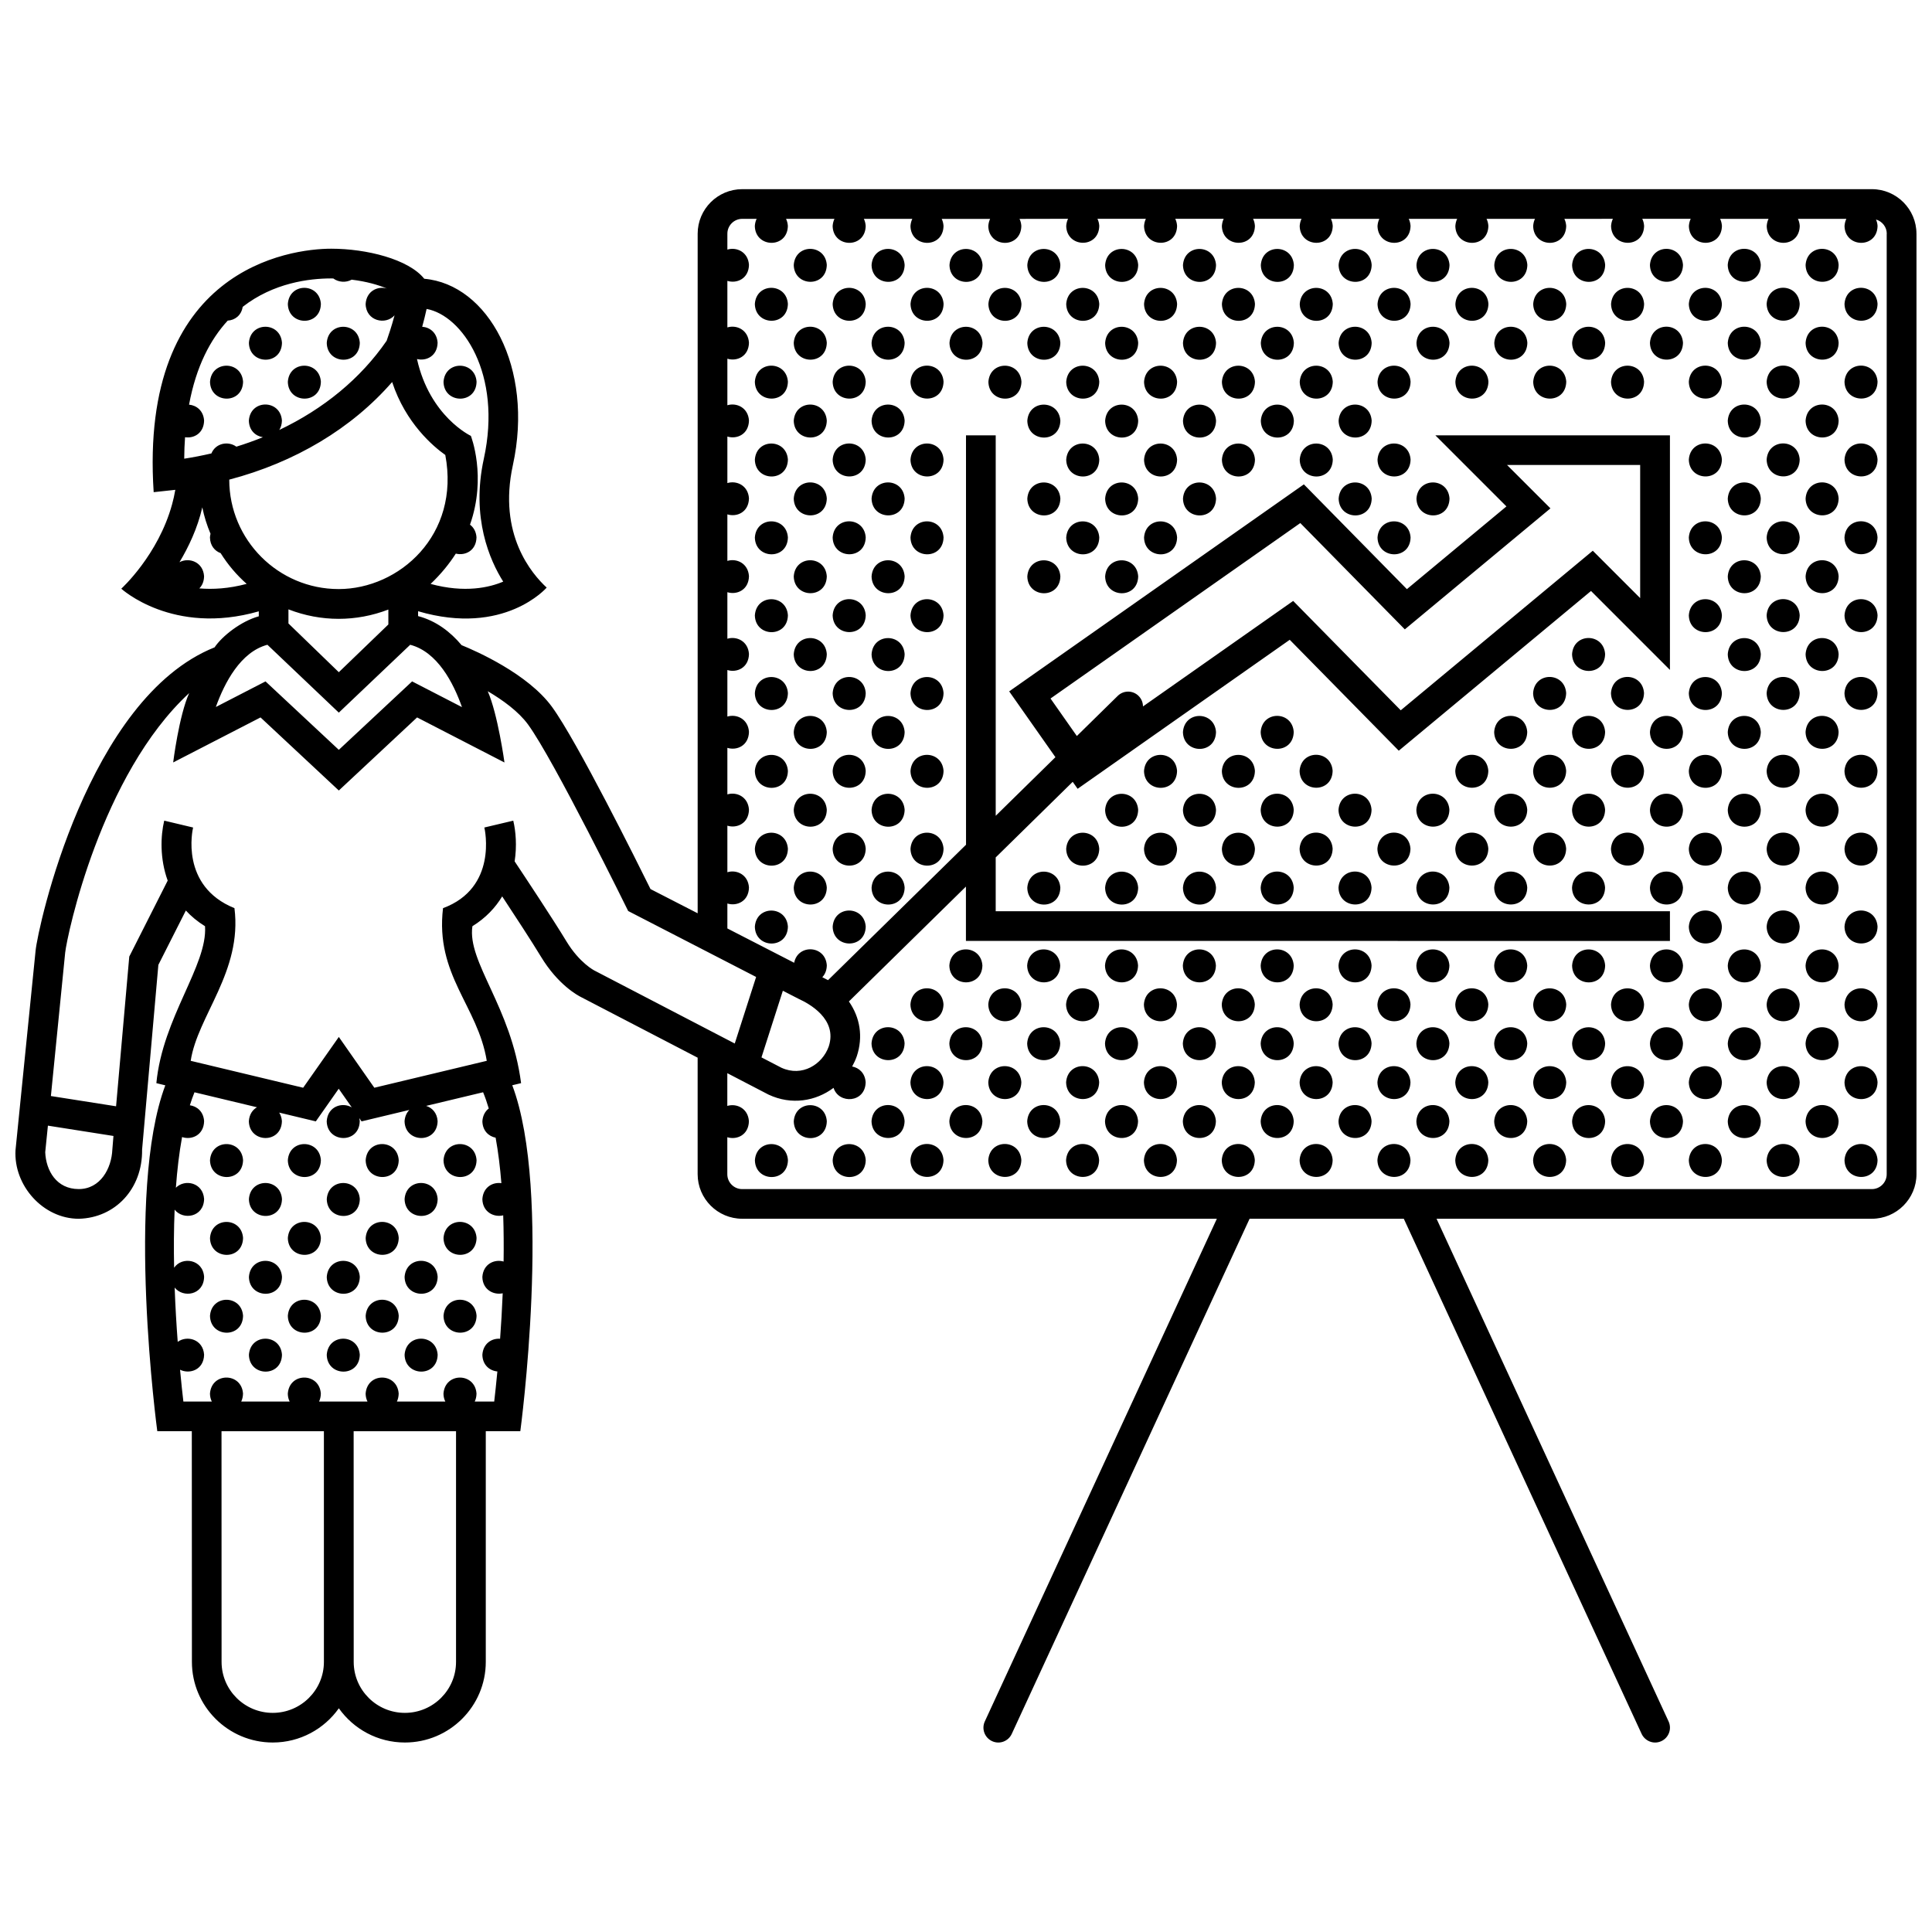 <?xml version="1.0" encoding="UTF-8"?>
<!-- Uploaded to: SVG Repo, www.svgrepo.com, Generator: SVG Repo Mixer Tools -->
<svg width="800px" height="800px" version="1.1" viewBox="144 144 512 512" xmlns="http://www.w3.org/2000/svg">
 <defs>
  <clipPath id="a">
   <path d="m148.09 194h503.81v412h-503.81z"/>
  </clipPath>
 </defs>
 <g clip-path="url(#a)">
  <path d="m466.26 214.23c-0.121 6.062-8.641 5.863-8.762 0.023 0.387-5.758 8.395-5.644 8.762-0.023zm-19.074 10.344c0.121 5.836 8.641 6.031 8.758-0.023-0.363-5.629-8.375-5.734-8.758 0.023zm10.316 30.938c0.121 5.836 8.641 6.035 8.762-0.023-0.371-5.625-8.379-5.734-8.762 0.023zm0-20.625c0.121 5.836 8.641 6.031 8.762-0.023-0.371-5.629-8.379-5.742-8.762 0.023zm0 41.258c0.121 5.836 8.641 6.035 8.762-0.023-0.371-5.629-8.379-5.742-8.762 0.023zm-10.316 10.312c0.121 5.836 8.641 6.035 8.758-0.023-0.363-5.629-8.375-5.734-8.758 0.023zm0-20.625c0.121 5.836 8.641 6.031 8.758-0.031-0.363-5.625-8.375-5.734-8.758 0.031zm-10.312-51.578c0.121 5.836 8.641 6.035 8.758-0.023-0.363-5.621-8.367-5.734-8.758 0.023zm10.312 30.945c0.121 5.828 8.641 6.031 8.758-0.031-0.363-5.621-8.375-5.727-8.758 0.031zm41.258 20.633c0.121 5.836 8.641 6.031 8.758-0.031-0.363-5.625-8.375-5.734-8.758 0.031zm-10.312-51.578c0.117 5.836 8.641 6.035 8.758-0.023-0.363-5.621-8.375-5.734-8.758 0.023zm-10.312 51.578c0.117 5.836 8.641 6.031 8.758-0.031-0.363-5.625-8.375-5.734-8.758 0.031zm10.312-30.945c0.117 5.836 8.641 6.031 8.758-0.023-0.363-5.629-8.375-5.742-8.758 0.023zm10.312 10.312c0.121 5.828 8.641 6.031 8.758-0.031-0.363-5.621-8.375-5.727-8.758 0.031zm-10.312 10.312c0.117 5.836 8.641 6.035 8.758-0.023-0.363-5.625-8.375-5.734-8.758 0.023zm-10.312-10.312c0.117 5.828 8.641 6.031 8.758-0.031-0.363-5.621-8.375-5.727-8.758 0.031zm-61.883-20.625c0.121 5.836 8.641 6.031 8.758-0.023-0.363-5.629-8.375-5.734-8.758 0.023zm61.883 0c0.117 5.836 8.641 6.031 8.758-0.023-0.363-5.629-8.375-5.734-8.758 0.023zm-51.57 51.57c0.121 5.836 8.641 6.035 8.758-0.023-0.363-5.629-8.375-5.742-8.758 0.023zm-20.625-41.258c0.121 5.836 8.641 6.031 8.758-0.023-0.363-5.629-8.375-5.742-8.758 0.023zm20.625 61.883c0.121 5.836 8.641 6.035 8.758-0.023-0.363-5.629-8.375-5.734-8.758 0.023zm0-41.258c0.121 5.836 8.641 6.035 8.758-0.023-0.363-5.625-8.375-5.734-8.758 0.023zm72.195-30.938c0.121 5.836 8.641 6.031 8.758-0.023-0.363-5.629-8.375-5.734-8.758 0.023zm-82.508 20.625c0.121 5.828 8.641 6.031 8.758-0.031-0.363-5.621-8.375-5.727-8.758 0.031zm10.312-10.312c0.121 5.836 8.641 6.031 8.758-0.023-0.363-5.629-8.375-5.742-8.758 0.023zm-20.625-20.633c0.121 5.836 8.641 6.035 8.758-0.023-0.363-5.621-8.375-5.734-8.758 0.023zm41.25 41.258c0.121 5.836 8.641 6.035 8.758-0.023-0.363-5.625-8.367-5.734-8.758 0.023zm-10.316-30.938c0.125 5.836 8.645 6.031 8.762-0.023-0.363-5.629-8.367-5.734-8.762 0.023zm10.316 51.57c0.121 5.836 8.641 6.035 8.758-0.023-0.363-5.629-8.367-5.742-8.758 0.023zm0 20.625c0.121 5.836 8.641 6.035 8.758-0.023-0.363-5.629-8.367-5.734-8.758 0.023zm-20.625-82.516c0.121 5.836 8.641 6.035 8.758-0.023-0.363-5.621-8.375-5.734-8.758 0.023zm20.625 20.633c0.121 5.836 8.641 6.031 8.758-0.023-0.363-5.629-8.367-5.742-8.758 0.023zm-10.316 51.57c0.125 5.836 8.645 6.035 8.762-0.023-0.363-5.629-8.367-5.734-8.762 0.023zm0-20.625c0.125 5.836 8.645 6.031 8.762-0.031-0.363-5.625-8.367-5.734-8.762 0.031zm0-20.633c0.125 5.828 8.645 6.031 8.762-0.031-0.363-5.621-8.367-5.727-8.762 0.031zm72.199 30.945c0.121 5.836 8.641 6.035 8.758-0.023-0.363-5.629-8.375-5.742-8.758 0.023zm-154.7 175.34c0.121 5.828 8.641 6.035 8.758-0.023-0.363-5.629-8.379-5.742-8.758 0.023zm226.89-226.91c0.121 5.836 8.641 6.031 8.758-0.023-0.363-5.629-8.371-5.734-8.758 0.023zm-216.59 216.59c0.121 5.836 8.641 6.035 8.758-0.023-0.363-5.621-8.371-5.734-8.758 0.023zm10.312 10.32c0.121 5.828 8.641 6.035 8.762-0.023-0.367-5.629-8.379-5.742-8.762 0.023zm206.27-206.29c0.121 5.828 8.641 6.031 8.758-0.031-0.363-5.621-8.371-5.727-8.758 0.031zm-20.625-20.625c0.117 5.836 8.641 6.031 8.758-0.023-0.363-5.629-8.379-5.734-8.758 0.023zm10.312 10.312c0.117 5.836 8.641 6.031 8.758-0.023-0.363-5.629-8.375-5.742-8.758 0.023zm0-20.633c0.117 5.836 8.641 6.035 8.758-0.023-0.363-5.621-8.375-5.734-8.758 0.023zm-113.45 134.09c0.121 5.836 8.641 6.031 8.758-0.023-0.363-5.633-8.375-5.738-8.758 0.023zm10.316 10.312c0.121 5.836 8.641 6.031 8.762-0.023-0.371-5.629-8.379-5.738-8.762 0.023zm0 20.625c0.121 5.836 8.641 6.035 8.762-0.023-0.371-5.621-8.379-5.734-8.762 0.023zm0-41.254c0.121 5.836 8.641 6.035 8.762-0.023-0.371-5.625-8.379-5.738-8.762 0.023zm-10.316 30.941c0.121 5.836 8.641 6.035 8.758-0.023-0.363-5.629-8.375-5.734-8.758 0.023zm103.14-123.77c0.117 5.828 8.641 6.031 8.758-0.031-0.363-5.621-8.379-5.727-8.758 0.031zm-113.45 113.46c0.121 5.836 8.641 6.031 8.758-0.023-0.363-5.629-8.367-5.738-8.758 0.023zm-10.316 10.312c0.125 5.836 8.645 6.035 8.762-0.023-0.363-5.629-8.367-5.734-8.762 0.023zm10.316 10.312c0.121 5.836 8.641 6.035 8.758-0.023-0.363-5.621-8.367-5.734-8.758 0.023zm-20.625 0c0.121 5.836 8.641 6.035 8.758-0.023-0.363-5.621-8.375-5.734-8.758 0.023zm51.57-10.312c0.117 5.836 8.641 6.035 8.758-0.023-0.363-5.629-8.375-5.734-8.758 0.023zm41.246-103.14c0.121 5.836 8.645 6.031 8.762-0.031-0.363-5.625-8.375-5.734-8.762 0.031zm-123.76-41.258c0.121 5.836 8.641 6.031 8.762-0.023-0.363-5.629-8.371-5.734-8.762 0.023zm123.76 61.883c0.121 5.836 8.645 6.035 8.762-0.023-0.363-5.629-8.375-5.734-8.762 0.023zm0-41.258c0.121 5.828 8.645 6.031 8.762-0.031-0.363-5.621-8.375-5.727-8.762 0.031zm-10.309 10.312c0.121 5.836 8.641 6.035 8.758-0.023-0.363-5.625-8.375-5.734-8.758 0.023zm0-41.258c0.121 5.836 8.641 6.035 8.758-0.023-0.363-5.621-8.375-5.734-8.758 0.023zm0 20.633c0.121 5.836 8.641 6.031 8.758-0.023-0.363-5.629-8.375-5.742-8.758 0.023zm10.309-10.312c0.121 5.836 8.645 6.031 8.762-0.023-0.363-5.629-8.375-5.734-8.762 0.023zm20.633 0c0.121 5.836 8.641 6.031 8.758-0.023-0.367-5.629-8.375-5.734-8.758 0.023zm0 20.625c0.121 5.828 8.641 6.031 8.758-0.031-0.367-5.621-8.375-5.727-8.758 0.031zm10.312-10.312c0.121 5.836 8.641 6.031 8.762-0.023-0.367-5.629-8.379-5.742-8.762 0.023zm-20.625-20.633c0.121 5.836 8.641 6.035 8.758-0.023-0.367-5.621-8.375-5.734-8.758 0.023zm20.625 0c0.121 5.836 8.641 6.035 8.762-0.023-0.367-5.621-8.379-5.734-8.762 0.023zm-20.625 61.891c0.121 5.836 8.641 6.035 8.758-0.023-0.367-5.629-8.375-5.742-8.758 0.023zm0-41.258c0.121 5.836 8.641 6.031 8.758-0.023-0.367-5.629-8.375-5.742-8.758 0.023zm-290.34 10.289c-0.363-5.621-8.379-5.734-8.758 0.031 0.121 5.828 8.641 6.027 8.758-0.031zm22.184 216.62c0.121 5.836 8.641 6.035 8.762-0.023-0.371-5.629-8.379-5.738-8.762 0.023zm10.316 10.312c0.117 5.836 8.637 6.031 8.758-0.031-0.371-5.621-8.379-5.727-8.758 0.031zm-10.316 30.945c0.121 5.828 8.641 6.035 8.762-0.023-0.371-5.629-8.379-5.734-8.762 0.023zm10.316-10.32c0.117 5.836 8.637 6.035 8.758-0.023-0.371-5.621-8.379-5.731-8.758 0.023zm-10.316-10.312c0.121 5.836 8.641 6.031 8.762-0.031-0.371-5.617-8.379-5.723-8.762 0.031zm-10.316-30.938c0.121 5.828 8.641 6.035 8.762-0.023-0.367-5.629-8.379-5.742-8.762 0.023zm0 41.25c0.121 5.836 8.641 6.035 8.762-0.023-0.367-5.621-8.379-5.731-8.762 0.023zm0-20.625c0.121 5.836 8.641 6.031 8.762-0.031-0.367-5.621-8.379-5.727-8.762 0.031zm103.14-103.14c0.121 5.836 8.641 6.035 8.758-0.023-0.363-5.629-8.379-5.734-8.758 0.023zm0-41.254c0.121 5.836 8.641 6.035 8.758-0.023-0.363-5.633-8.379-5.738-8.758 0.023zm0-41.258c0.121 5.836 8.641 6.035 8.758-0.023-0.363-5.629-8.379-5.734-8.758 0.023zm-82.508 165.03c0.117 5.828 8.637 6.035 8.758-0.023-0.371-5.629-8.379-5.742-8.758 0.023zm82.508-185.65c0.121 5.836 8.641 6.031 8.758-0.031-0.363-5.625-8.379-5.734-8.758 0.031zm0 41.254c0.121 5.836 8.641 6.031 8.758-0.023-0.363-5.629-8.379-5.738-8.758 0.023zm0 41.258c0.121 5.836 8.641 6.031 8.758-0.023-0.363-5.633-8.379-5.738-8.758 0.023zm0 41.258c0.121 5.836 8.641 6.031 8.758-0.023-0.363-5.637-8.379-5.742-8.758 0.023zm-113.45 72.195c0.121 5.836 8.641 6.035 8.758-0.023-0.363-5.629-8.375-5.738-8.758 0.023zm-20.629 20.625c0.121 5.836 8.641 6.031 8.762-0.031-0.363-5.617-8.375-5.723-8.762 0.031zm257.84-134.08c0.117 5.836 8.641 6.031 8.758-0.023-0.363-5.633-8.375-5.738-8.758 0.023zm-259.39-103.17c-0.367-5.621-8.379-5.734-8.762 0.031 0.121 5.828 8.641 6.027 8.762-0.031zm10.309-10.316c-0.367-5.629-8.379-5.734-8.762 0.023 0.125 5.836 8.645 6.035 8.762-0.023zm-19.074 257.88c0.121 5.836 8.641 6.035 8.762-0.023-0.363-5.621-8.375-5.731-8.762 0.023zm0-20.625c0.121 5.836 8.641 6.031 8.762-0.031-0.363-5.621-8.375-5.727-8.762 0.031zm29.387-247.57c-0.363-5.629-8.379-5.734-8.758 0.023 0.121 5.836 8.641 6.039 8.758-0.023zm1.555 257.88c0.121 5.836 8.641 6.031 8.758-0.031-0.363-5.617-8.375-5.723-8.758 0.031zm8.758-247.56c-0.363-5.629-8.379-5.734-8.758 0.023 0.121 5.836 8.641 6.035 8.758-0.023zm30.945 10.316c-0.367-5.621-8.379-5.734-8.758 0.031 0.117 5.828 8.637 6.027 8.758-0.031zm-50.016 226.93c0.121 5.836 8.641 6.031 8.758-0.031-0.363-5.621-8.375-5.727-8.758 0.031zm-20.629-20.625c0.121 5.828 8.641 6.035 8.762-0.023-0.363-5.629-8.375-5.742-8.762 0.023zm20.629 0c0.121 5.828 8.641 6.035 8.758-0.023-0.363-5.629-8.375-5.742-8.758 0.023zm10.312 51.57c0.121 5.828 8.641 6.035 8.758-0.023-0.363-5.629-8.375-5.734-8.758 0.023zm-10.312-10.32c0.121 5.836 8.641 6.035 8.758-0.023-0.363-5.621-8.375-5.731-8.758 0.023zm-10.316-30.938c0.121 5.836 8.641 6.035 8.762-0.023-0.363-5.629-8.375-5.738-8.762 0.023zm0 41.258c0.121 5.828 8.641 6.035 8.762-0.023-0.363-5.629-8.375-5.734-8.762 0.023zm134.08-257.86c0.121 5.828 8.641 6.031 8.758-0.031-0.363-5.621-8.379-5.727-8.758 0.031zm20.621 144.4c0.121 5.836 8.641 6.031 8.762-0.023-0.367-5.637-8.379-5.742-8.762 0.023zm10.312-92.832c0.121 5.836 8.641 6.035 8.762-0.023-0.363-5.629-8.379-5.734-8.762 0.023zm0-41.258c0.121 5.836 8.641 6.035 8.762-0.023-0.363-5.625-8.379-5.734-8.762 0.023zm0 20.633c0.121 5.836 8.641 6.035 8.762-0.023-0.363-5.629-8.379-5.742-8.762 0.023zm0 61.883c0.121 5.836 8.641 6.035 8.762-0.023-0.363-5.625-8.379-5.738-8.762 0.023zm0-20.633c0.121 5.836 8.641 6.035 8.762-0.023-0.363-5.625-8.379-5.734-8.762 0.023zm-10.312-92.82c0.121 5.836 8.641 6.031 8.762-0.023-0.367-5.629-8.379-5.734-8.762 0.023zm10.312 134.08c0.121 5.836 8.641 6.031 8.762-0.023-0.363-5.629-8.379-5.738-8.762 0.023zm0 20.625c0.121 5.836 8.641 6.035 8.762-0.023-0.363-5.621-8.379-5.734-8.762 0.023zm0-144.39c0.121 5.836 8.641 6.031 8.762-0.023-0.363-5.629-8.379-5.742-8.762 0.023zm10.312 51.57c0.121 5.836 8.641 6.035 8.762-0.023-0.363-5.629-8.371-5.734-8.762 0.023zm0 41.258c0.121 5.836 8.641 6.035 8.762-0.023-0.363-5.633-8.371-5.738-8.762 0.023zm0-20.629c0.121 5.836 8.641 6.031 8.762-0.023-0.363-5.629-8.371-5.738-8.762 0.023zm-20.625-61.887c0.121 5.828 8.641 6.031 8.762-0.031-0.367-5.621-8.379-5.727-8.762 0.031zm20.625 20.633c0.121 5.836 8.641 6.031 8.762-0.031-0.363-5.625-8.371-5.734-8.762 0.031zm-10.312-51.578c0.121 5.836 8.641 6.035 8.762-0.023-0.363-5.621-8.379-5.734-8.762 0.023zm10.312 154.71c0.121 5.836 8.641 6.035 8.762-0.023-0.363-5.629-8.371-5.734-8.762 0.023zm0-20.625c0.121 5.836 8.641 6.031 8.762-0.023-0.363-5.633-8.371-5.738-8.762 0.023zm-30.938-92.832c0.121 5.836 8.641 6.035 8.758-0.023-0.363-5.625-8.371-5.734-8.758 0.023zm0 41.258c0.121 5.836 8.641 6.035 8.758-0.023-0.363-5.629-8.371-5.734-8.758 0.023zm10.312-30.938c0.121 5.836 8.641 6.031 8.762-0.031-0.367-5.625-8.379-5.734-8.762 0.031zm-10.312 10.312c0.121 5.836 8.641 6.035 8.758-0.023-0.363-5.629-8.371-5.742-8.758 0.023zm-10.309-51.57c0.121 5.836 8.641 6.031 8.758-0.023-0.363-5.629-8.379-5.734-8.758 0.023zm10.309 10.312c0.121 5.836 8.641 6.031 8.758-0.023-0.363-5.629-8.371-5.742-8.758 0.023zm0 144.39c0.121 5.836 8.641 6.035 8.758-0.023-0.363-5.621-8.371-5.734-8.758 0.023zm0-20.625c0.121 5.836 8.641 6.031 8.758-0.023-0.363-5.629-8.371-5.738-8.758 0.023zm0-20.629c0.121 5.836 8.641 6.035 8.758-0.023-0.363-5.625-8.371-5.738-8.758 0.023zm0-20.633c0.121 5.836 8.641 6.035 8.758-0.023-0.363-5.625-8.371-5.734-8.758 0.023zm0-103.14c0.121 5.836 8.641 6.035 8.758-0.023-0.363-5.621-8.371-5.734-8.758 0.023zm10.312 113.46c0.121 5.836 8.641 6.035 8.762-0.023-0.367-5.633-8.379-5.738-8.762 0.023zm0-41.258c0.121 5.836 8.641 6.035 8.762-0.023-0.367-5.629-8.379-5.734-8.762 0.023zm0 20.629c0.121 5.836 8.641 6.031 8.762-0.023-0.367-5.629-8.379-5.738-8.762 0.023zm0 41.258c0.121 5.836 8.641 6.031 8.762-0.023-0.367-5.633-8.379-5.738-8.762 0.023zm20.625-103.14c0.121 5.828 8.641 6.031 8.762-0.031-0.363-5.621-8.371-5.727-8.762 0.031zm-20.625 123.77c0.121 5.836 8.641 6.035 8.762-0.023-0.367-5.629-8.379-5.734-8.762 0.023zm268.15-61.883c0.121 5.836 8.641 6.031 8.758-0.023-0.363-5.629-8.375-5.738-8.758 0.023zm-41.258-41.254c0.121 5.836 8.641 6.031 8.762-0.031-0.367-5.625-8.371-5.734-8.762 0.031zm0-20.633c0.121 5.828 8.641 6.031 8.762-0.031-0.367-5.621-8.371-5.727-8.762 0.031zm0 144.4c0.121 5.836 8.641 6.031 8.762-0.023-0.367-5.637-8.371-5.742-8.762 0.023zm0-103.14c0.121 5.836 8.641 6.035 8.762-0.023-0.367-5.629-8.371-5.734-8.762 0.023zm10.32 154.71c0.117 5.836 8.641 6.035 8.758-0.023-0.363-5.621-8.379-5.734-8.758 0.023zm-10.32-72.195c0.129 5.836 8.641 6.035 8.77-0.023-0.375-5.629-8.379-5.734-8.77 0.023zm0-20.625c0.121 5.836 8.641 6.031 8.762-0.023-0.367-5.633-8.371-5.738-8.762 0.023zm0-20.629c0.121 5.836 8.641 6.035 8.762-0.023-0.367-5.633-8.371-5.738-8.762 0.023zm0-20.629c0.121 5.836 8.641 6.031 8.762-0.023-0.367-5.629-8.371-5.738-8.762 0.023zm0-82.512c0.121 5.836 8.641 6.031 8.762-0.023-0.367-5.629-8.371-5.734-8.762 0.023zm10.32 72.195c0.117 5.836 8.641 6.035 8.758-0.023-0.363-5.629-8.379-5.734-8.758 0.023zm0 20.625c0.117 5.836 8.641 6.035 8.758-0.023-0.363-5.625-8.379-5.734-8.758 0.023zm0-41.25c0.117 5.836 8.641 6.035 8.758-0.023-0.363-5.629-8.379-5.742-8.758 0.023zm0 144.39c0.117 5.836 8.641 6.031 8.758-0.031-0.363-5.621-8.379-5.723-8.758 0.031zm0-165.03c0.117 5.836 8.641 6.035 8.758-0.023-0.363-5.625-8.379-5.734-8.758 0.023zm0 144.4c0.117 5.836 8.641 6.035 8.758-0.023-0.363-5.629-8.379-5.738-8.758 0.023zm0-61.887c0.117 5.836 8.641 6.035 8.758-0.023-0.363-5.625-8.379-5.738-8.758 0.023zm0 41.254c0.117 5.836 8.641 6.035 8.758-0.023-0.363-5.621-8.379-5.734-8.758 0.023zm0-20.625c0.117 5.836 8.641 6.031 8.758-0.023-0.363-5.629-8.379-5.738-8.758 0.023zm-20.625 61.883c0.121 5.836 8.641 6.031 8.758-0.031-0.367-5.621-8.375-5.723-8.758 0.031zm-10.316 30.945c0.121 5.828 8.641 6.035 8.758-0.023-0.363-5.629-8.371-5.742-8.758 0.023zm0-20.633c0.121 5.836 8.641 6.031 8.758-0.031-0.363-5.613-8.371-5.727-8.758 0.031zm0-20.625c0.121 5.828 8.641 6.031 8.758-0.031-0.363-5.621-8.371-5.727-8.758 0.031zm10.316 30.938c0.121 5.836 8.641 6.035 8.758-0.023-0.367-5.621-8.375-5.734-8.758 0.023zm-20.629-41.25c0.117 5.836 8.641 6.035 8.758-0.023-0.363-5.629-8.375-5.738-8.758 0.023zm0 41.25c0.117 5.836 8.641 6.035 8.758-0.023-0.363-5.621-8.375-5.734-8.758 0.023zm-10.312-30.938c0.117 5.828 8.641 6.031 8.758-0.031-0.363-5.621-8.379-5.727-8.758 0.031zm10.312 10.312c0.117 5.836 8.641 6.031 8.758-0.031-0.363-5.621-8.375-5.723-8.758 0.031zm41.254-185.65c0.117 5.836 8.641 6.031 8.758-0.023-0.363-5.629-8.379-5.742-8.758 0.023zm-10.32 195.96c0.121 5.836 8.641 6.031 8.762-0.031-0.367-5.613-8.371-5.727-8.762 0.031zm-10.305-30.938c0.121 5.836 8.641 6.035 8.758-0.023-0.367-5.629-8.375-5.738-8.758 0.023zm10.305 51.57c0.121 5.828 8.641 6.035 8.762-0.023-0.367-5.629-8.371-5.742-8.762 0.023zm-10.305-216.6c0.121 5.836 8.641 6.031 8.758-0.023-0.367-5.629-8.375-5.742-8.758 0.023zm10.305 175.34c0.121 5.828 8.641 6.031 8.762-0.031-0.367-5.621-8.371-5.727-8.762 0.031zm-41.246 20.625c0.117 5.836 8.641 6.031 8.758-0.031-0.363-5.613-8.379-5.727-8.758 0.031zm30.941-51.57c0.121 5.836 8.641 6.035 8.758-0.023-0.367-5.621-8.375-5.734-8.758 0.023zm0-41.254c0.121 5.836 8.641 6.035 8.758-0.023-0.367-5.625-8.375-5.738-8.758 0.023zm0 20.629c0.121 5.836 8.641 6.031 8.758-0.023-0.367-5.629-8.375-5.738-8.758 0.023zm0-144.4c0.121 5.836 8.641 6.035 8.758-0.023-0.367-5.621-8.375-5.734-8.758 0.023zm51.562 216.6c0.121 5.836 8.641 6.031 8.758-0.031-0.363-5.613-8.375-5.727-8.758 0.031zm-10.312-216.6c0.121 5.836 8.641 6.035 8.758-0.023-0.363-5.621-8.375-5.734-8.758 0.023zm10.312 237.23c0.121 5.828 8.641 6.035 8.758-0.023-0.363-5.629-8.375-5.742-8.758 0.023zm0-41.258c0.121 5.828 8.641 6.031 8.758-0.031-0.363-5.621-8.375-5.727-8.758 0.031zm-10.312-134.08c0.121 5.836 8.641 6.035 8.758-0.023-0.363-5.629-8.375-5.742-8.758 0.023zm0 20.625c0.121 5.836 8.641 6.035 8.758-0.023-0.363-5.629-8.375-5.734-8.758 0.023zm10.312 92.832c0.121 5.836 8.641 6.031 8.758-0.023-0.363-5.637-8.375-5.742-8.758 0.023zm-10.312-72.207c0.121 5.836 8.641 6.035 8.758-0.023-0.363-5.625-8.375-5.734-8.758 0.023zm0-61.883c0.121 5.836 8.641 6.035 8.758-0.023-0.363-5.625-8.375-5.734-8.758 0.023zm0-20.625c0.121 5.836 8.641 6.031 8.758-0.023-0.363-5.629-8.375-5.742-8.758 0.023zm10.312 10.312c0.121 5.828 8.641 6.031 8.758-0.031-0.363-5.621-8.375-5.727-8.758 0.031zm0 20.633c0.121 5.836 8.641 6.031 8.758-0.031-0.363-5.625-8.375-5.734-8.758 0.031zm0-41.258c0.121 5.836 8.641 6.031 8.758-0.023-0.363-5.629-8.375-5.734-8.758 0.023zm0 144.39c0.121 5.836 8.641 6.035 8.758-0.023-0.363-5.629-8.375-5.734-8.758 0.023zm19.074-163v249.23c0 6.508-5.301 11.809-11.809 11.809h-115.38l61.496 133.22c0.91 1.977 0.051 4.309-1.926 5.223-2.152 0.992-4.402-0.145-5.223-1.93l-63.02-136.51h-40.871l-63.023 136.51c-0.883 1.918-3.168 2.871-5.219 1.93-1.977-0.918-2.836-3.254-1.926-5.223l61.496-133.22h-125.79c-6.508 0-11.809-5.301-11.809-11.809v-30.875l-30.789-16c-0.953-0.465-6.207-3.281-10.734-10.77-2.43-4.012-6.938-10.914-10.273-15.973-1.785 2.957-4.328 5.703-7.894 7.906-1.406 9.523 10.277 21.332 12.902 41.586l-2.336 0.559c10.672 28.32 2.133 91.668 2.133 91.668h-9.152v61.137c0 11.789-9.613 21.375-21.434 21.375-7.231 0-13.621-3.586-17.508-9.07-3.883 5.481-10.281 9.07-17.512 9.07-11.82 0-21.426-9.586-21.426-21.375l-0.027-61.129h-9.148s-8.539-63.328 2.125-91.656l-2.371-0.578c1.664-17.426 13.594-31.199 12.898-41.586-2-1.234-3.68-2.644-5.082-4.16l-7.285 14.402-4.312 48.957c0.145 10.398-7.133 18.098-16.781 18.328-9.465 0-17.297-8.832-16.766-18.176l5.32-52.859c0.578-6.031 13.73-66.906 47.434-80.395 2.004-2.988 7.004-6.934 11.719-8.23v-1.316c-22.777 6.543-36.441-6-36.441-6s9.793-8.883 13.477-22.41c0.152-0.559 0.293-1.125 0.422-1.699 0.02-0.09 0.039-0.18 0.059-0.273 0.133-0.598 0.25-1.203 0.359-1.82-0.047 0.004-0.172 0.016-0.332 0.035-0.02 0.004-0.047 0.004-0.07 0.012h-0.023c-1.352 0.145-5.309 0.574-5.309 0.574-3.902-59.207 36.066-64.52 47.051-64.52 9.367 0 20.516 2.777 24.656 7.965 16.898 1.48 29.129 23.562 23.484 49.398-4.016 18.359 5.055 28.844 8.961 32.445 0 0-11.195 12.992-34.078 6.266v1.289c4.777 1.258 8.555 4.16 11.531 7.703 3.859 1.57 17.543 7.578 23.945 16.34 6.644 9.09 22.793 41.574 26.117 48.297l12.496 6.418v-180.09c0-6.508 5.297-11.809 11.809-11.809h299.38c6.504 0.004 11.805 5.301 11.805 11.809zm-397.38 33.207c3.391 15.262 14.277 20.363 14.277 20.363s4.266 10.781-0.227 23.531c0.938 0.707 1.617 1.82 1.719 3.356-0.07 3.559-3.023 4.938-5.481 4.312-1.723 2.695-3.898 5.394-6.68 8.035 9.129 2.484 15.637 0.922 19.242-0.609-3.523-5.586-8.559-16.906-5.141-32.547 4.934-22.547-5.758-38.027-15.16-39.715-0.359 1.652-0.762 3.25-1.168 4.719 1.996 0.137 3.906 1.547 4.082 4.227-0.074 3.547-3.004 4.938-5.465 4.328zm-61.684 26.41c2.445-0.371 4.84-0.852 7.203-1.395 1.133-2.766 4.492-3.336 6.609-1.789 2.402-0.746 4.75-1.578 7.031-2.508-1.914-0.293-3.656-1.77-3.715-4.383 0.387-5.758 8.398-5.652 8.762-0.023-0.02 1.004-0.289 1.82-0.691 2.481 11.742-5.582 21.559-13.629 28.441-23.629 0.465-1.301 1.309-3.797 2.098-6.75-2.324 2.656-7.566 1.566-7.664-3.012 0.23-3.461 3.211-4.785 5.633-4.09-2.246-0.945-5.422-1.875-9.336-2.344-1.5 0.84-3.465 0.715-4.867-0.316-0.188 0-0.363-0.012-0.555-0.012-5.758 0-15.277 1.148-23.457 7.531-0.371 2.336-2.121 3.535-3.965 3.648-4.578 4.973-8.367 12.098-10.246 22.273 1.961 0.176 3.812 1.582 3.984 4.223-0.066 3.344-2.691 4.777-5.047 4.41-0.133 1.809-0.207 3.703-0.219 5.684zm16.543 33.176c-2.672-2.363-4.996-5.109-6.898-8.148-1.535-0.559-2.781-1.961-2.832-4.16 0.023-0.344 0.082-0.672 0.152-0.973-0.945-2.231-1.684-4.57-2.176-7.004-1.258 5.547-3.668 10.57-6.047 14.539 2.519-1.359 6.266-0.09 6.516 3.719-0.023 1.422-0.523 2.484-1.258 3.223 3.559 0.301 7.781 0.074 12.543-1.195zm24.387 1.375c15.992 0 32.27-14.281 28.254-35.535-3.152-2.231-10.496-8.395-14.086-19.332-10.715 12.312-25.738 21.285-43.168 25.867 0.004 15.996 13.012 29 29 29zm-13.312 5.379v3.738l13.348 12.918 13.129-12.652v-3.953c-8.5 3.266-17.801 3.316-26.477-0.051zm-19.242 25.875 13.164-6.785 19.426 18.137 19.422-18.137 13.215 6.816c-2.273-6.449-6.508-14.637-13.719-16.523l-18.918 17.984-18.922-17.984c-7.113 1.887-11.363 10.055-13.668 16.492zm-27.133 113.68-17.371-2.734-0.711 7.035c0.203 4.902 2.996 9.773 8.883 9.773 5.715 0 8.699-5.438 8.906-10.5zm55.777 78.242h-27.141l0.016 61.137c0 7.445 6.082 13.508 13.559 13.508s13.562-6.062 13.562-13.508l-0.004-61.137zm35.012 0h-27.137l0.016 61.137c0 7.445 6.082 13.508 13.559 13.508s13.559-6.062 13.559-13.508v-61.137zm6.981-82.148c0.105-1.559 0.777-2.672 1.691-3.375-0.453-1.516-0.945-2.957-1.5-4.301l-15.098 3.613c1.578 0.492 2.898 1.832 3.043 4.039-0.121 6.062-8.641 5.859-8.762 0.023 0.09-1.301 0.578-2.289 1.27-2.992l-12.664 3.035-0.605-0.867c0.055 0.258 0.105 0.52 0.125 0.801-0.117 6.062-8.637 5.859-8.758 0.023 0.262-3.961 4.137-5.144 6.644-3.668l-3.461-4.941-6.07 8.652-9.703-2.328c0.387 0.613 0.66 1.367 0.719 2.262-0.121 6.062-8.641 5.859-8.762 0.023 0.121-1.809 0.996-3.043 2.152-3.699l-16.559-3.969c-0.441 1.082-0.848 2.242-1.223 3.441 1.879 0.258 3.606 1.656 3.773 4.203-0.074 3.723-3.32 5.078-5.84 4.219-0.77 4.203-1.301 8.742-1.641 13.43 2.367-2.402 7.203-1.367 7.481 2.984-0.098 4.856-5.57 5.684-7.812 2.828-0.215 5.129-0.242 10.332-0.137 15.391 2.117-3.102 7.652-2.242 7.949 2.414-0.098 4.852-5.559 5.684-7.805 2.836 0.188 5.133 0.48 10.012 0.812 14.391 2.488-1.828 6.731-0.66 6.992 3.406-0.082 3.996-3.805 5.254-6.375 3.981 0.324 3.496 0.641 6.383 0.883 8.43h7.535c-0.289-0.586-0.473-1.27-0.492-2.066 0.383-5.769 8.398-5.656 8.762-0.031-0.02 0.816-0.195 1.508-0.473 2.098h12.832c-0.293-0.586-0.48-1.27-0.492-2.066 0.383-5.769 8.395-5.656 8.758-0.031-0.016 0.816-0.195 1.508-0.473 2.098h12.832c-0.289-0.586-0.473-1.27-0.492-2.066 0.383-5.769 8.398-5.656 8.762-0.031-0.02 0.816-0.195 1.508-0.473 2.098h12.832c-0.293-0.586-0.48-1.27-0.492-2.066 0.383-5.769 8.395-5.656 8.758-0.031-0.016 0.816-0.195 1.508-0.473 2.098h5.164c0.227-1.953 0.523-4.684 0.836-7.977-2.016-0.191-3.918-1.672-3.977-4.41 0.203-3.027 2.504-4.414 4.699-4.258 0.273-3.719 0.52-7.777 0.691-12.047-2.438 0.523-5.324-0.945-5.391-4.328 0.227-3.457 3.203-4.781 5.629-4.09 0.059-4.047 0.031-8.16-0.105-12.242-2.465 0.605-5.453-0.863-5.523-4.301 0.211-3.18 2.746-4.559 5.039-4.223-0.336-4.195-0.832-8.262-1.523-12.051-1.836-0.363-3.457-1.828-3.512-4.359zm66.879-20.594 5.664-17.637-33.906-17.477s-19.688-40.074-26.555-49.453c-2.508-3.43-6.672-6.445-10.664-8.797 2.68 6.109 4.434 18.887 4.434 18.887l-23.156-11.941-20.742 19.367-20.746-19.367-23.152 11.93s1.531-12.391 4.242-18.379c-23.398 21.617-32.328 64.051-32.863 68.789l-3.777 37.926-0.004 0.07 17.27 2.715 3.496-39.676 10.184-20.133c-2.121-5.828-1.879-11.871-0.922-15.891l7.656 1.824c-0.137 0.578-3.523 15.508 10.957 21.371 2.125 16.766-9.805 28.574-11.594 40.457l29.801 7.133 9.453-13.461 9.41 13.461 29.797-7.133c-2.383-14.59-13.699-22.707-11.594-40.457 14.5-5.371 11.094-20.793 10.953-21.375l7.664-1.812c0.676 2.848 0.988 6.711 0.363 10.785 2.637 3.961 10.176 15.332 13.715 21.18 3.481 5.758 7.438 7.766 7.473 7.777l0.109 0.055zm305.3-214.6c0-1.793-1.215-3.293-2.856-3.769 0.223 0.5 0.371 1.062 0.414 1.707-0.117 6.062-8.637 5.859-8.758 0.023 0.051-0.73 0.223-1.367 0.488-1.906h-12.836c0.266 0.535 0.438 1.16 0.484 1.879-0.117 6.062-8.637 5.859-8.758 0.023 0.051-0.73 0.223-1.367 0.484-1.906h-12.836c0.266 0.535 0.438 1.16 0.488 1.879-0.121 6.062-8.641 5.859-8.762 0.023 0.051-0.73 0.223-1.367 0.484-1.906h-12.832c0.262 0.535 0.438 1.16 0.484 1.879-0.117 6.062-8.637 5.859-8.758 0.023 0.051-0.73 0.223-1.367 0.484-1.906l-12.855 0.016c0.262 0.535 0.434 1.16 0.484 1.879-0.117 6.062-8.641 5.859-8.758 0.023 0.051-0.73 0.215-1.367 0.484-1.906h-12.836c0.266 0.535 0.438 1.16 0.484 1.879-0.117 6.062-8.637 5.859-8.758 0.023 0.051-0.73 0.223-1.367 0.484-1.906h-12.832c0.262 0.535 0.434 1.16 0.484 1.879-0.117 6.062-8.641 5.859-8.762 0.023 0.051-0.73 0.227-1.367 0.488-1.906h-12.836c0.266 0.535 0.438 1.16 0.484 1.879-0.117 6.062-8.637 5.859-8.758 0.023 0.051-0.73 0.223-1.367 0.484-1.906h-12.832c0.266 0.535 0.434 1.16 0.484 1.879-0.117 6.062-8.641 5.859-8.758 0.023 0.051-0.73 0.215-1.367 0.484-1.906h-12.836c0.262 0.535 0.438 1.16 0.484 1.879-0.117 6.062-8.637 5.859-8.758 0.023 0.051-0.73 0.223-1.367 0.488-1.906h-12.836c0.262 0.535 0.438 1.16 0.484 1.879-0.117 6.062-8.637 5.859-8.762 0.023 0.051-0.73 0.227-1.367 0.488-1.906l-12.863 0.027c0.266 0.535 0.438 1.16 0.484 1.879-0.117 6.062-8.637 5.859-8.758 0.023 0.051-0.73 0.223-1.367 0.484-1.906h-12.832c0.262 0.535 0.438 1.16 0.484 1.879-0.117 6.062-8.637 5.859-8.762 0.023 0.051-0.73 0.223-1.367 0.484-1.906h-12.832c0.262 0.535 0.434 1.16 0.484 1.879-0.121 6.062-8.637 5.859-8.762 0.023 0.051-0.73 0.223-1.367 0.484-1.906h-12.832c0.262 0.535 0.434 1.16 0.484 1.879-0.117 6.062-8.637 5.859-8.758 0.023 0.047-0.73 0.215-1.367 0.484-1.906h-3.824c-2.172 0-3.934 1.77-3.934 3.934v4.211c2.445-0.746 5.496 0.621 5.723 4.047-0.074 3.672-3.219 5.031-5.723 4.246v12.332c2.445-0.746 5.496 0.621 5.723 4.047-0.074 3.668-3.219 5.027-5.723 4.246v12.332c2.445-0.746 5.496 0.625 5.723 4.047-0.074 3.672-3.219 5.027-5.723 4.246v12.332c2.445-0.746 5.496 0.621 5.723 4.047-0.074 3.672-3.219 5.031-5.723 4.246v12.332c2.445-0.746 5.496 0.621 5.723 4.047-0.074 3.668-3.219 5.027-5.723 4.246v12.332c2.445-0.746 5.496 0.621 5.723 4.047-0.074 3.668-3.219 5.027-5.723 4.246v12.332c2.445-0.746 5.496 0.625 5.723 4.047-0.074 3.672-3.219 5.031-5.723 4.246v12.332c2.445-0.746 5.496 0.621 5.723 4.047-0.074 3.668-3.219 5.027-5.723 4.246v12.332c2.445-0.746 5.496 0.621 5.723 4.047-0.074 3.672-3.219 5.027-5.723 4.246v6.609l17.699 9.094c0.973-5.023 8.297-4.699 8.652 0.68-0.023 1.375-0.504 2.414-1.195 3.148l1.523 0.781 36.566-35.891-0.008-108.49h7.875v100.82l15.824-15.531-12.254-17.441 78.094-54.859 27.305 27.77 26.379-21.926-18.832-18.832h62.16v62.16l-20.914-20.918-50.945 42.328-28.898-29.391-56.211 39.488-1.301-1.848-20.41 20.035v14.258h178.68v7.875l-186.57-0.004v-14.402l-31.016 30.445c2.961 4.246 3.809 9.336 2.098 14.508-0.336 0.953-0.754 1.863-1.234 2.727 1.797 0.324 3.422 1.734 3.578 4.18-0.105 5.512-7.129 5.836-8.508 1.477-4.727 3.543-11.133 4.644-17.219 1.797l-10.934-5.684v8.676c2.445-0.742 5.496 0.625 5.723 4.051-0.074 3.672-3.219 5.027-5.723 4.246v9.812c0 2.172 1.77 3.934 3.934 3.934h299.38c2.172 0 3.934-1.77 3.934-3.934v-249.23zm-292.93 221.02c5.465 2.504 10.836-0.855 12.539-5.633 2.418-7.336-5.41-11.438-7.836-12.551l-4.324-2.223-5.668 17.664zm203.8-148.24-38.594 32.066-27.699-28.172-66.195 46.496 6.977 9.941 10.836-10.641c1.551-1.523 4.047-1.5 5.562 0.051 0.75 0.766 1.125 1.758 1.129 2.75l39.805-27.961 28.504 28.984 50.895-42.289 12.555 12.555v-35.281h-35.281zm77.918 69.59c0.121 5.836 8.641 6.031 8.758-0.023-0.363-5.633-8.375-5.738-8.758 0.023zm0-61.887c0.121 5.836 8.641 6.035 8.758-0.023-0.363-5.629-8.375-5.734-8.758 0.023zm0 41.258c0.121 5.836 8.641 6.035 8.758-0.023-0.363-5.633-8.375-5.738-8.758 0.023zm-20.625-61.883c0.121 5.836 8.641 6.031 8.758-0.031-0.363-5.625-8.375-5.734-8.758 0.031zm0 82.512c0.121 5.836 8.641 6.031 8.758-0.023-0.363-5.633-8.375-5.738-8.758 0.023zm0 20.625c0.121 5.836 8.641 6.035 8.758-0.023-0.363-5.629-8.375-5.734-8.758 0.023zm0-41.254c0.121 5.836 8.641 6.035 8.758-0.023-0.363-5.633-8.375-5.738-8.758 0.023zm10.312 10.312c0.121 5.836 8.641 6.035 8.758-0.023-0.363-5.625-8.375-5.738-8.758 0.023zm-10.312-30.941c0.121 5.836 8.641 6.031 8.758-0.023-0.363-5.629-8.375-5.738-8.758 0.023zm0 82.516c0.121 5.836 8.641 6.031 8.758-0.023-0.363-5.637-8.375-5.742-8.758 0.023zm0 41.25c0.121 5.836 8.641 6.031 8.758-0.031-0.363-5.613-8.375-5.727-8.758 0.031zm0 20.633c0.121 5.828 8.641 6.035 8.758-0.023-0.363-5.629-8.375-5.742-8.758 0.023zm0-41.258c0.121 5.828 8.641 6.031 8.758-0.031-0.363-5.621-8.375-5.727-8.758 0.031zm0-123.77c0.121 5.836 8.641 6.035 8.758-0.023-0.363-5.629-8.375-5.734-8.758 0.023zm10.312 113.46c0.121 5.836 8.641 6.035 8.758-0.023-0.363-5.629-8.375-5.738-8.758 0.023zm0 20.625c0.121 5.836 8.641 6.031 8.758-0.031-0.363-5.621-8.375-5.723-8.758 0.031zm0-41.258c0.121 5.836 8.641 6.035 8.758-0.023-0.363-5.621-8.375-5.734-8.758 0.023zm0-20.625c0.121 5.836 8.641 6.031 8.758-0.023-0.363-5.629-8.375-5.738-8.758 0.023zm-10.312-113.46c0.121 5.828 8.641 6.031 8.758-0.031-0.363-5.621-8.375-5.727-8.758 0.031zm10.312 195.96c0.121 5.836 8.641 6.035 8.758-0.023-0.363-5.621-8.375-5.734-8.758 0.023zm-20.625-226.91c0.117 5.836 8.641 6.035 8.758-0.023-0.363-5.621-8.379-5.734-8.758 0.023zm10.312 10.32c0.121 5.836 8.641 6.031 8.758-0.023-0.363-5.629-8.375-5.734-8.758 0.023zm-185.65 206.28c0.125 5.836 8.645 6.031 8.762-0.031-0.363-5.613-8.367-5.727-8.762 0.031zm-51.566 10.312c0.121 5.836 8.641 6.035 8.762-0.023-0.363-5.621-8.379-5.734-8.762 0.023zm195.96-113.45c0.121 5.836 8.641 6.035 8.758-0.023-0.363-5.633-8.371-5.738-8.758 0.023zm-195.96 92.824c0.121 5.836 8.641 6.031 8.762-0.031-0.363-5.621-8.379-5.723-8.762 0.031zm10.312 30.945c0.121 5.828 8.641 6.035 8.762-0.023-0.363-5.629-8.371-5.742-8.762 0.023zm185.65-103.14c0.121 5.836 8.641 6.031 8.758-0.023-0.363-5.633-8.371-5.738-8.758 0.023zm-10.312-30.949c0.117 5.836 8.641 6.035 8.758-0.023-0.363-5.625-8.375-5.734-8.758 0.023zm-175.34 113.46c0.121 5.836 8.641 6.031 8.762-0.031-0.363-5.613-8.371-5.727-8.762 0.031zm175.34-92.824c0.117 5.836 8.641 6.035 8.758-0.023-0.363-5.625-8.375-5.738-8.758 0.023zm10.312 30.941c0.121 5.836 8.641 6.035 8.758-0.023-0.363-5.629-8.371-5.734-8.758 0.023zm-185.65 41.258c0.121 5.828 8.641 6.031 8.762-0.031-0.363-5.621-8.371-5.727-8.762 0.031zm20.633 20.625c0.121 5.836 8.641 6.031 8.758-0.031-0.363-5.613-8.375-5.727-8.758 0.031zm0-20.625c0.121 5.828 8.641 6.031 8.758-0.031-0.363-5.621-8.375-5.727-8.758 0.031zm10.312 30.938c0.121 5.836 8.641 6.035 8.758-0.023-0.363-5.621-8.375-5.734-8.758 0.023zm-10.312 10.32c0.121 5.828 8.641 6.035 8.758-0.023-0.363-5.629-8.375-5.742-8.758 0.023zm154.7-92.828c0.117 5.836 8.641 6.031 8.758-0.023-0.363-5.629-8.375-5.738-8.758 0.023zm-165.02 82.508c0.121 5.836 8.641 6.035 8.758-0.023-0.363-5.621-8.375-5.734-8.758 0.023zm0-41.25c0.121 5.836 8.641 6.035 8.758-0.023-0.363-5.629-8.375-5.738-8.758 0.023zm0 20.625c0.121 5.836 8.641 6.031 8.758-0.031-0.363-5.621-8.375-5.723-8.758 0.031zm154.7-51.57c0.117 5.836 8.641 6.035 8.758-0.023-0.363-5.629-8.379-5.734-8.758 0.023zm-51.57 10.312c0.121 5.836 8.641 6.035 8.758-0.023-0.363-5.621-8.375-5.734-8.758 0.023zm0-20.625c0.121 5.836 8.641 6.031 8.758-0.023-0.363-5.629-8.375-5.738-8.758 0.023zm61.883 20.625c0.117 5.836 8.641 6.035 8.758-0.023-0.363-5.621-8.375-5.734-8.758 0.023zm-41.254 0c0.121 5.836 8.641 6.035 8.758-0.023-0.367-5.621-8.375-5.734-8.758 0.023zm0-20.625c0.121 5.836 8.641 6.031 8.758-0.023-0.367-5.629-8.375-5.738-8.758 0.023zm-41.254 0c0.117 5.836 8.641 6.031 8.758-0.023-0.363-5.629-8.375-5.738-8.758 0.023zm0-20.629c0.117 5.836 8.641 6.035 8.758-0.023-0.363-5.625-8.375-5.738-8.758 0.023zm10.312 30.941c0.121 5.836 8.641 6.035 8.758-0.023-0.363-5.629-8.375-5.734-8.758 0.023zm0-20.625c0.121 5.836 8.641 6.031 8.758-0.023-0.363-5.633-8.375-5.738-8.758 0.023zm20.621 20.625c0.121 5.836 8.645 6.035 8.762-0.023-0.363-5.629-8.375-5.734-8.762 0.023zm30.945-30.941c0.121 5.836 8.641 6.035 8.762-0.023-0.367-5.625-8.379-5.738-8.762 0.023zm-123.76 82.512c0.121 5.836 8.641 6.031 8.758-0.031-0.363-5.621-8.375-5.723-8.758 0.031zm134.08-72.195c0.117 5.836 8.641 6.031 8.758-0.023-0.363-5.633-8.379-5.738-8.758 0.023zm0-20.629c0.117 5.836 8.641 6.035 8.758-0.023-0.363-5.633-8.379-5.738-8.758 0.023zm-10.316 30.941c0.121 5.836 8.641 6.031 8.762-0.023-0.367-5.629-8.379-5.738-8.762 0.023zm-10.312-10.312c0.121 5.836 8.641 6.031 8.758-0.023-0.367-5.633-8.375-5.738-8.758 0.023zm10.312 30.938c0.121 5.836 8.641 6.035 8.762-0.023-0.367-5.621-8.379-5.734-8.762 0.023zm-10.312-10.312c0.121 5.836 8.641 6.035 8.758-0.023-0.367-5.629-8.375-5.734-8.758 0.023zm-82.512 61.883c0.121 5.836 8.641 6.031 8.758-0.031-0.363-5.613-8.375-5.727-8.758 0.031zm61.879 20.633c0.121 5.828 8.645 6.035 8.762-0.023-0.363-5.629-8.375-5.742-8.762 0.023zm10.32-10.32c0.121 5.836 8.641 6.035 8.758-0.023-0.367-5.621-8.375-5.734-8.758 0.023zm-20.629-41.25c0.121 5.836 8.641 6.035 8.758-0.023-0.363-5.629-8.375-5.738-8.758 0.023zm10.309 10.312c0.121 5.828 8.645 6.031 8.762-0.031-0.363-5.621-8.375-5.727-8.762 0.031zm0 20.625c0.121 5.836 8.645 6.031 8.762-0.031-0.363-5.613-8.375-5.727-8.762 0.031zm-10.309-10.312c0.121 5.836 8.641 6.031 8.758-0.031-0.363-5.621-8.375-5.723-8.758 0.031zm-10.312 10.312c0.121 5.836 8.641 6.031 8.758-0.031-0.363-5.613-8.375-5.727-8.758 0.031zm0-20.625c0.121 5.828 8.641 6.031 8.758-0.031-0.363-5.621-8.375-5.727-8.758 0.031zm10.312 30.938c0.121 5.836 8.641 6.035 8.758-0.023-0.363-5.621-8.375-5.734-8.758 0.023zm30.941-30.938c0.121 5.828 8.641 6.031 8.758-0.031-0.367-5.621-8.375-5.727-8.758 0.031zm10.312 30.938c0.121 5.836 8.641 6.035 8.762-0.023-0.367-5.621-8.379-5.734-8.762 0.023zm-51.566 10.32c0.121 5.828 8.641 6.035 8.758-0.023-0.363-5.629-8.375-5.742-8.758 0.023zm51.566-30.945c0.121 5.836 8.641 6.031 8.762-0.031-0.367-5.621-8.379-5.723-8.762 0.031zm0-20.625c0.121 5.836 8.641 6.035 8.762-0.023-0.367-5.629-8.379-5.738-8.762 0.023zm-20.625 0c0.121 5.836 8.641 6.035 8.758-0.023-0.367-5.629-8.375-5.738-8.758 0.023zm0 20.625c0.121 5.836 8.641 6.031 8.758-0.031-0.367-5.621-8.375-5.723-8.758 0.031zm10.312 10.312c0.121 5.836 8.641 6.031 8.758-0.031-0.367-5.613-8.375-5.727-8.758 0.031zm0 20.633c0.121 5.828 8.641 6.035 8.758-0.023-0.367-5.629-8.375-5.742-8.758 0.023zm-92.824-10.32c0.121 5.836 8.641 6.035 8.758-0.023-0.363-5.621-8.367-5.734-8.758 0.023zm10.312 10.32c0.121 5.828 8.641 6.035 8.758-0.023-0.363-5.629-8.375-5.742-8.758 0.023zm-10.312-51.57c0.121 5.836 8.641 6.035 8.758-0.023-0.363-5.629-8.367-5.738-8.758 0.023zm0 20.625c0.121 5.836 8.641 6.031 8.758-0.031-0.363-5.621-8.367-5.723-8.758 0.031zm113.45 30.945c0.117 5.828 8.641 6.035 8.758-0.023-0.363-5.629-8.379-5.742-8.758 0.023zm-103.14-41.258c0.121 5.828 8.641 6.031 8.758-0.031-0.363-5.621-8.375-5.727-8.758 0.031zm-30.938-10.312c0.121 5.836 8.641 6.035 8.758-0.023-0.363-5.629-8.375-5.738-8.758 0.023zm10.309 51.57c0.125 5.828 8.645 6.035 8.762-0.023-0.363-5.629-8.367-5.742-8.762 0.023zm51.574-72.203c0.117 5.836 8.641 6.035 8.758-0.023-0.363-5.621-8.375-5.734-8.758 0.023zm0 20.633c0.117 5.836 8.641 6.035 8.758-0.023-0.363-5.629-8.375-5.738-8.758 0.023zm-51.574 10.312c0.125 5.828 8.645 6.031 8.762-0.031-0.363-5.621-8.367-5.727-8.762 0.031zm41.262 0c0.117 5.828 8.641 6.031 8.758-0.031-0.363-5.621-8.375-5.727-8.758 0.031zm10.312 30.938c0.117 5.836 8.641 6.035 8.758-0.023-0.363-5.621-8.375-5.734-8.758 0.023zm-10.312-10.312c0.117 5.836 8.641 6.031 8.758-0.031-0.363-5.613-8.375-5.727-8.758 0.031zm-10.316 10.312c0.121 5.836 8.641 6.035 8.762-0.023-0.371-5.621-8.379-5.734-8.762 0.023zm20.629-20.625c0.117 5.836 8.641 6.031 8.758-0.031-0.363-5.621-8.375-5.723-8.758 0.031zm-10.312 30.945c0.117 5.828 8.641 6.035 8.758-0.023-0.363-5.629-8.375-5.742-8.758 0.023zm-10.316-30.945c0.121 5.836 8.641 6.031 8.762-0.031-0.371-5.621-8.379-5.723-8.762 0.031zm0-20.625c0.121 5.836 8.641 6.035 8.762-0.023-0.371-5.629-8.379-5.738-8.762 0.023z"/>
 </g>
</svg>